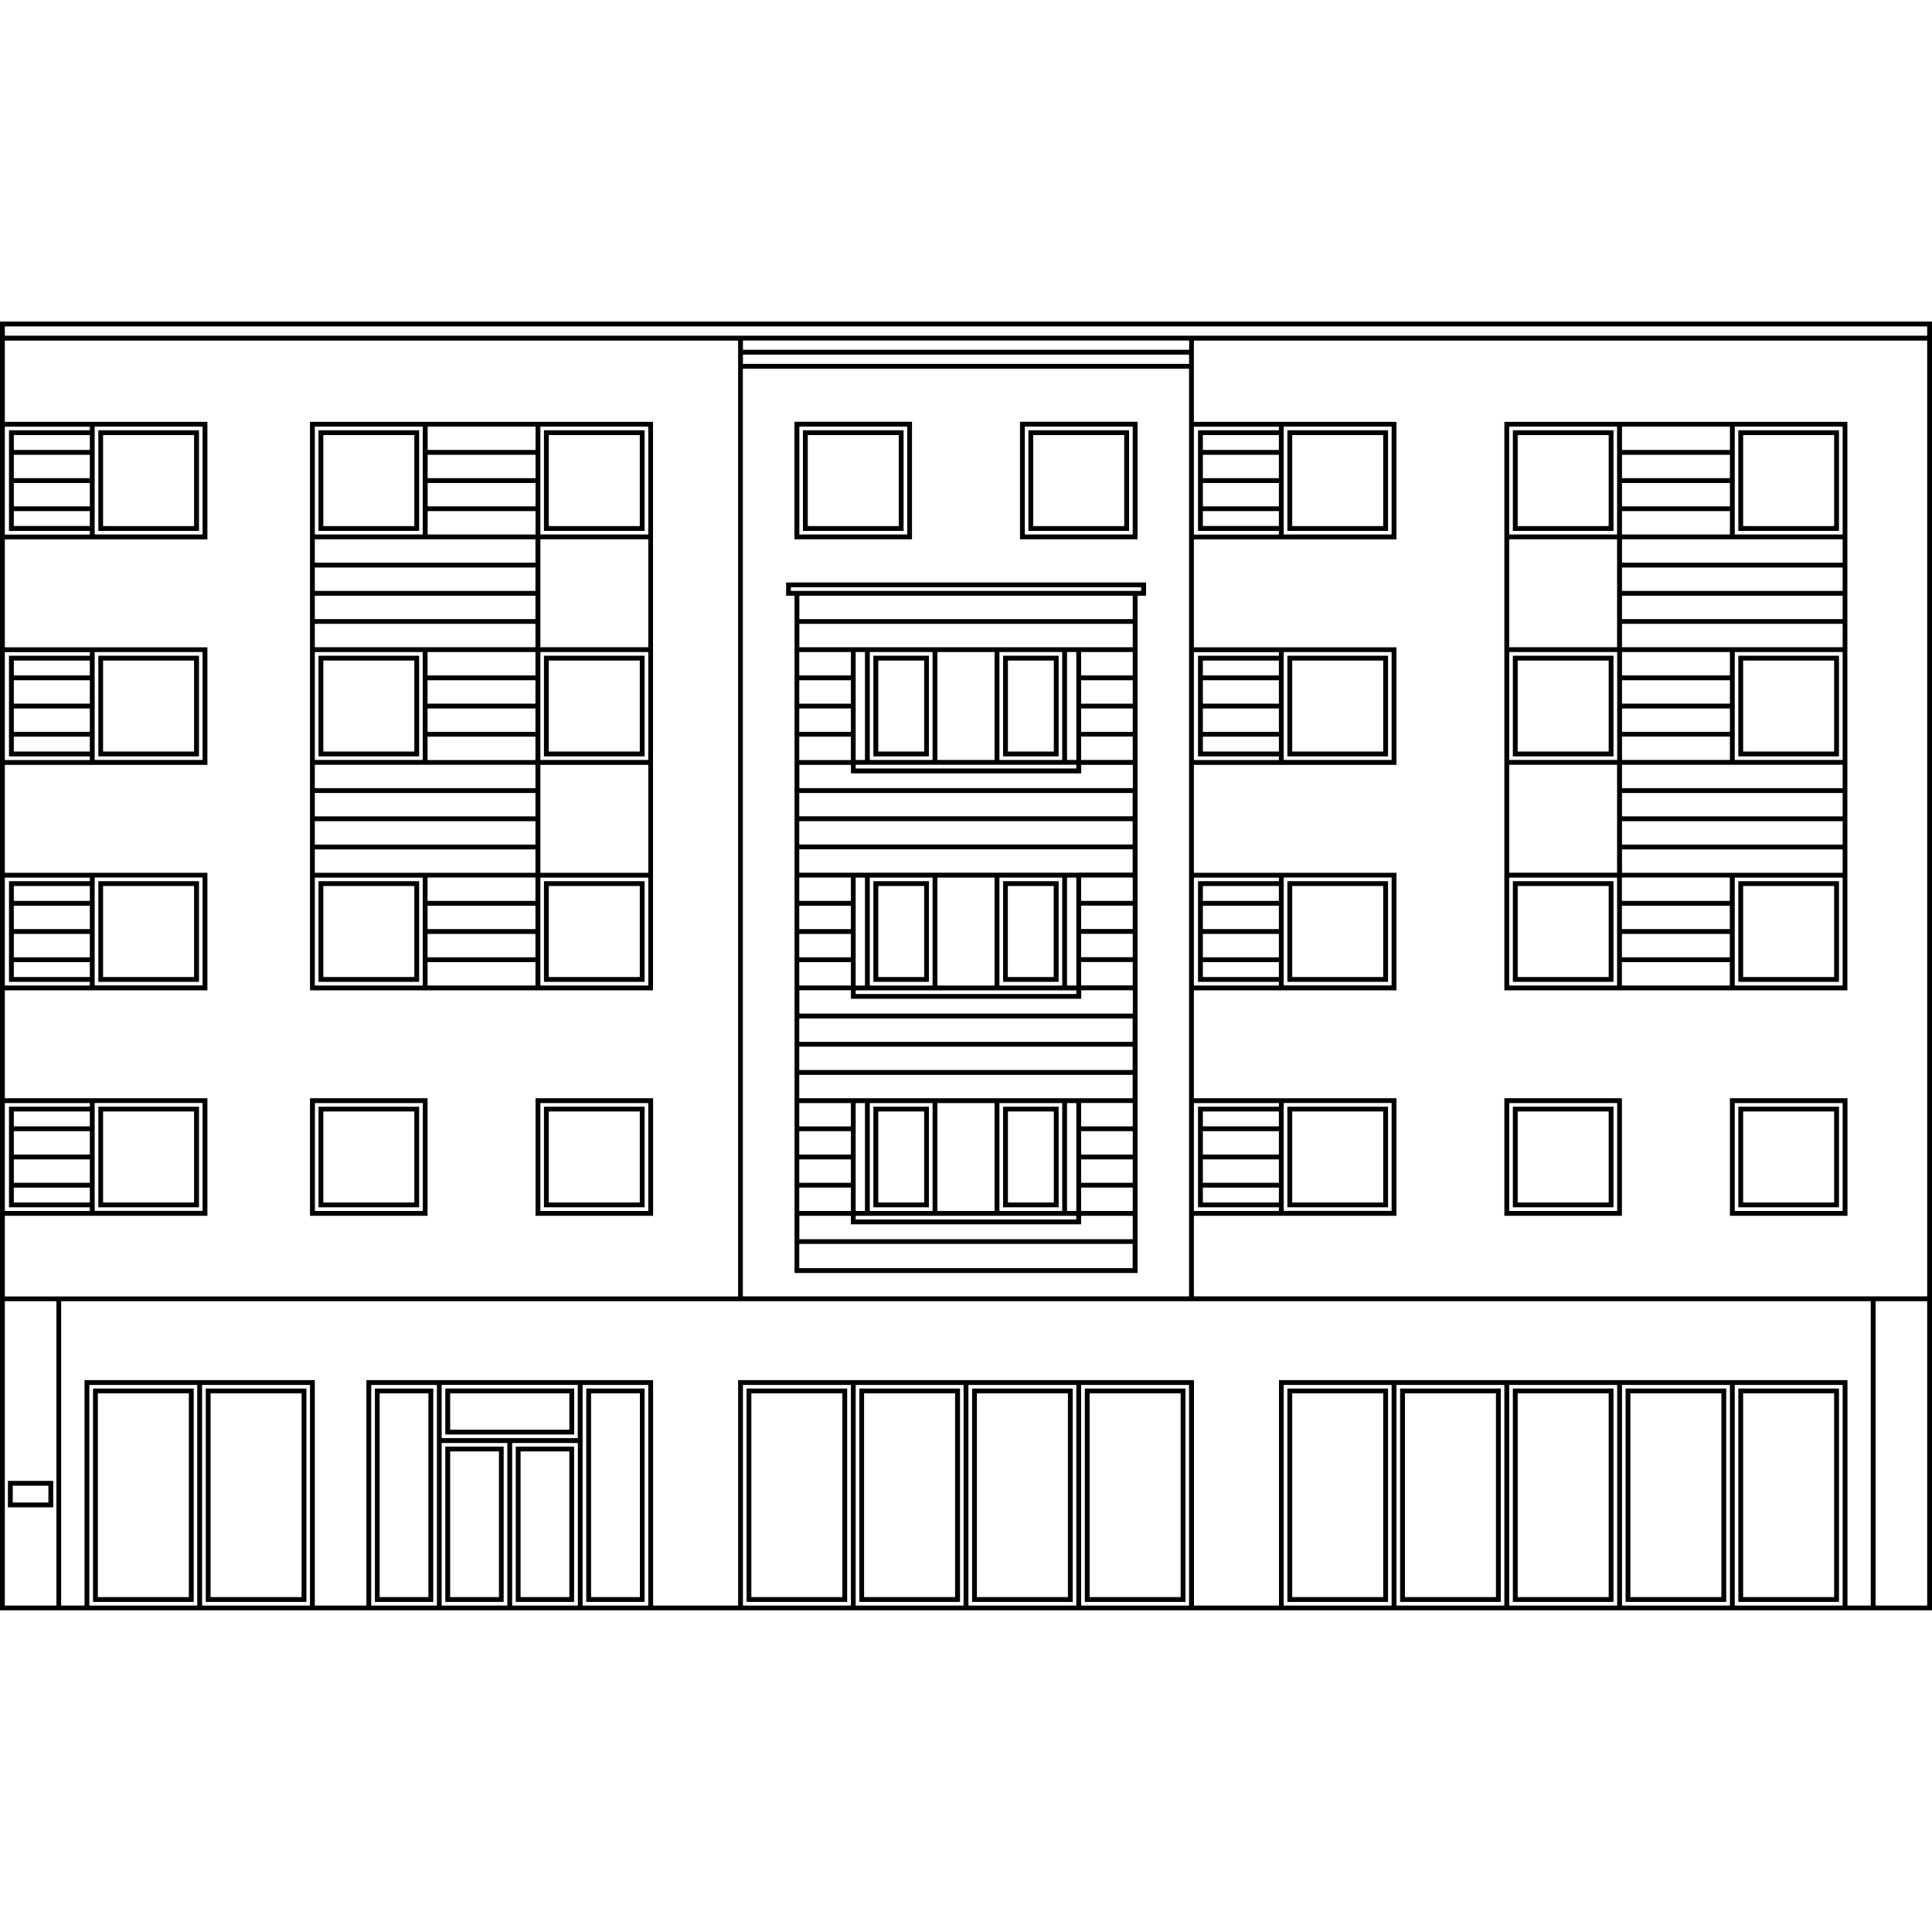 <?xml version="1.0" encoding="UTF-8"?><svg id="Layer_1" xmlns="http://www.w3.org/2000/svg" viewBox="0 0 200 200"><path d="M56.31,54.96h10.42v-10.42h-10.42v10.42ZM56.81,45.04h9.42v9.42h-9.42v-9.42Z"/><path d="M32.97,54.96h10.42v-10.42h-10.42v10.42ZM33.47,45.04h9.42v9.42h-9.42v-9.42Z"/><path d="M32.97,78.3h10.42v-10.42h-10.42v10.42ZM33.47,68.38h9.42v9.42h-9.42v-9.42Z"/><path d="M56.31,78.3h10.42v-10.42h-10.42v10.42ZM56.81,68.38h9.42v9.42h-9.42v-9.42Z"/><path d="M32.97,101.64h10.42v-10.42h-10.42v10.42ZM33.47,91.72h9.42v9.42h-9.42v-9.42Z"/><path d="M66.73,91.22h-10.42v10.42h10.42v-10.42ZM66.23,101.14h-9.42v-9.42h9.42v9.42Z"/><path d="M43.39,114.56h-10.42v10.42h10.42v-10.42ZM42.89,124.48h-9.42v-9.42h9.42v9.42Z"/><path d="M56.31,124.98h10.42v-10.42h-10.42v10.42ZM56.81,115.06h9.42v9.42h-9.42v-9.42Z"/><path d="M93.54,44.54h-10.42v10.42h10.42v-10.42ZM93.04,54.46h-9.42v-9.42h9.42v9.42Z"/><path d="M94.41,43.66h-12.17v12.17h12.17v-12.17ZM93.92,55.33h-11.17v-11.17h11.17v11.17Z"/><path d="M116.88,44.54h-10.42v10.42h10.42v-10.42ZM116.38,54.46h-9.42v-9.42h9.42v9.42Z"/><path d="M117.76,43.66h-12.17v12.17h12.17v-12.17ZM117.26,55.33h-11.17v-11.17h11.17v11.17Z"/><path d="M109.59,67.88h-5.75v10.42h5.75v-10.42ZM109.09,77.8h-4.75v-9.42h4.75v9.42Z"/><path d="M96.16,67.88h-5.75v10.42h5.75v-10.42ZM95.67,77.8h-4.75v-9.42h4.75v9.42Z"/><path d="M103.84,101.64h5.75v-10.42h-5.75v10.42ZM104.33,91.72h4.75v9.42h-4.75v-9.42Z"/><path d="M96.16,91.22h-5.75v10.42h5.75v-10.42ZM95.67,101.14h-4.75v-9.42h4.75v9.42Z"/><path d="M109.59,114.56h-5.75v10.42h5.75v-10.42ZM109.09,124.48h-4.75v-9.42h4.75v9.42Z"/><path d="M96.16,114.56h-5.75v10.42h5.75v-10.42ZM95.67,124.48h-4.75v-9.42h4.75v9.42Z"/><path d="M44.26,113.69h-12.17v12.17h12.17v-12.17ZM43.77,125.36h-11.17v-11.17h11.17v11.17Z"/><path d="M55.44,125.86h12.17v-12.17h-12.17v12.17ZM55.94,114.19h11.17v11.17h-11.17v-11.17Z"/><path d="M44.26,102.52h23.34v-58.85h-35.51v58.85h12.17ZM44.26,90.84h11.17v2.42h-11.17v-2.42ZM44.26,93.76h11.17v2.42h-11.17v-2.42ZM44.26,96.68h11.17v2.42h-11.17v-2.42ZM44.26,102.02v-2.42h11.17v2.42h-11.17ZM32.59,82.09h22.84v2.42h-22.84v-2.42ZM44.26,67.5h11.17v2.42h-11.17v-2.42ZM32.59,58.75h22.84v2.42h-22.84v-2.42ZM55.44,49.5h-11.17v-2.42h11.17v2.42ZM55.44,50v2.42h-11.17v-2.42h11.17ZM55.44,52.91v2.42h-11.17v-2.42h11.17ZM55.94,67.5h11.17v11.17h-11.17v-11.17ZM32.59,61.67h22.84v2.42h-22.84v-2.42ZM44.26,70.42h11.17v2.42h-11.17v-2.42ZM44.26,73.34h11.17v2.42h-11.17v-2.42ZM44.26,76.26h11.17v2.42h-11.17v-2.42ZM32.59,85.01h22.84v2.42h-22.84v-2.42ZM67.11,102.02h-11.17v-11.17h11.17v11.17ZM67.11,90.35h-11.17v-11.17h11.17v11.17ZM67.11,67h-11.17v-11.17h11.17v11.17ZM55.94,44.16h11.17v11.17h-11.17v-11.17ZM55.44,44.16v2.42h-11.17v-2.42h11.17ZM32.59,44.16h11.17v11.17h-11.17v-11.17ZM44.01,55.83h11.42v2.42h-22.84v-2.42h11.42ZM32.59,64.58h22.84v2.42h-22.84v-2.42ZM32.59,67.5h11.17v11.17h-11.17v-11.17ZM44.01,79.17h11.42v2.42h-22.84v-2.42h11.42ZM32.59,87.93h22.84v2.42h-22.84v-2.42ZM32.59,102.02v-11.17h11.17v11.17h-11.17Z"/><path d="M156.61,54.96h10.42v-10.42h-10.42v10.42ZM157.11,45.04h9.42v9.42h-9.42v-9.42Z"/><path d="M179.95,54.96h10.42v-10.42h-10.42v10.42ZM180.45,45.04h9.42v9.42h-9.42v-9.42Z"/><path d="M190.37,67.88h-10.42v10.42h10.42v-10.42ZM189.87,77.8h-9.42v-9.42h9.42v9.42Z"/><path d="M167.03,67.88h-10.42v10.42h10.42v-10.42ZM166.53,77.8h-9.42v-9.42h9.42v9.42Z"/><path d="M190.37,91.22h-10.42v10.42h10.42v-10.42ZM189.87,101.14h-9.42v-9.42h9.42v9.42Z"/><path d="M156.61,101.64h10.42v-10.42h-10.42v10.42ZM157.11,91.72h9.42v9.42h-9.42v-9.42Z"/><path d="M167.03,114.56h-10.42v10.42h10.42v-10.42ZM166.53,124.48h-9.42v-9.42h9.42v9.42Z"/><path d="M179.95,124.98h10.42v-10.42h-10.42v10.42ZM180.45,115.06h9.42v9.42h-9.42v-9.42Z"/><path d="M179.08,125.86h12.17v-12.17h-12.17v12.17ZM179.58,114.19h11.17v11.17h-11.17v-11.17Z"/><path d="M167.9,113.69h-12.17v12.17h12.17v-12.17ZM167.41,125.36h-11.17v-11.17h11.17v11.17Z"/><path d="M167.9,102.52h23.34v-58.85h-35.51v58.85h12.17ZM167.41,78.67h-11.17v-11.17h11.17v11.17ZM190.75,64.09h-22.84v-2.42h22.84v2.42ZM190.75,61.17h-22.84v-2.42h22.84v2.42ZM179.08,78.67h-11.17v-2.42h11.17v2.42ZM179.08,75.76h-11.17v-2.42h11.17v2.42ZM179.08,72.84h-11.17v-2.42h11.17v2.42ZM179.08,69.92h-11.17v-2.42h11.17v2.42ZM190.75,87.43h-22.84v-2.42h22.84v2.42ZM190.75,84.51h-22.84v-2.42h22.84v2.42ZM167.9,96.68h11.17v2.42h-11.17v-2.42ZM167.9,96.18v-2.42h11.17v2.42h-11.17ZM167.9,93.26v-2.42h11.17v2.42h-11.17ZM167.9,102.02v-2.42h11.17v2.42h-11.17ZM190.75,102.02h-11.17v-11.17h11.17v11.17ZM179.33,90.35h-11.42v-2.42h22.84v2.42h-11.42ZM190.75,81.59h-22.84v-2.42h22.84v2.42ZM190.75,78.67h-11.17v-11.17h11.17v11.17ZM179.33,67h-11.42v-2.42h22.84v2.42h-11.42ZM190.75,58.25h-22.84v-2.42h22.84v2.42ZM179.08,49.5h-11.17v-2.42h11.17v2.42ZM179.08,50v2.42h-11.17v-2.42h11.17ZM179.08,52.91v2.42h-11.17v-2.42h11.17ZM179.58,44.16h11.17v11.17h-11.17v-11.17ZM179.08,44.16v2.42h-11.17v-2.42h11.17ZM156.23,44.16h11.17v11.17h-11.17v-11.17ZM156.23,55.83h11.17v11.17h-11.17v-11.17ZM156.23,79.17h11.17v11.17h-11.17v-11.17ZM156.23,102.02v-11.17h11.17v11.17h-11.17Z"/><path d="M0,33.29v133.41h200V33.29H0ZM1.43,47.08h7.87v2.42H1.43v-2.42ZM1.43,50h7.87v2.42H1.43v-2.42ZM1.43,52.91h7.87v1.54H1.43v-1.54ZM9.8,54.46v-10.3h11.17v11.17h-11.17v-.88ZM9.3,46.58H1.43v-1.54h7.87v1.54ZM9.3,44.54H.93v10.42h8.37v.38H.5v-11.17h8.8v.38ZM1.43,70.42h7.87v2.42H1.43v-2.42ZM1.43,73.34h7.87v2.42H1.43v-2.42ZM1.43,76.26h7.87v1.54H1.43v-1.54ZM9.8,77.8v-10.3h11.17v11.17h-11.17v-.88ZM9.3,69.92H1.43v-1.54h7.87v1.54ZM9.3,67.88H.93v10.42h8.37v.38H.5v-11.17h8.8v.38ZM1.43,93.76h7.87v2.42H1.43v-2.42ZM1.43,96.68h7.87v2.42H1.43v-2.42ZM1.43,99.6h7.87v1.54H1.43v-1.54ZM9.8,101.14v-10.3h11.17v11.17h-11.17v-.88ZM9.3,93.26H1.43v-1.54h7.87v1.54ZM9.3,91.22H.93v10.42h8.37v.38H.5v-11.17h8.8v.38ZM1.43,117.1h7.87v2.42H1.43v-2.42ZM1.43,120.02h7.87v2.42H1.43v-2.42ZM1.43,122.94h7.87v1.54H1.43v-1.54ZM9.8,124.48v-10.3h11.17v11.17h-11.17v-.88ZM9.3,116.6H1.43v-1.54h7.87v1.54ZM9.3,114.56H.93v10.42h8.37v.38H.5v-11.17h8.8v.38ZM.5,125.86h20.97v-12.17H.5v-11.17h20.97v-12.17H.5v-11.17h20.97v-12.17H.5v-11.17h20.97v-12.17H.5v-8.41h75.91v98.95H.5v-8.34ZM124.52,47.08h7.87v2.42h-7.87v-2.42ZM124.52,50h7.87v2.42h-7.87v-2.42ZM124.52,52.91h7.87v1.54h-7.87v-1.54ZM132.89,54.46v-10.3h11.17v11.17h-11.17v-.88ZM132.39,46.58h-7.87v-1.54h7.87v1.54ZM132.39,44.54h-8.37v10.42h8.37v.38h-8.8v-11.17h8.8v.38ZM123.09,55.83v78.37h-46.19V38.17h46.19v17.66ZM124.52,70.42h7.87v2.42h-7.87v-2.42ZM124.52,73.34h7.87v2.42h-7.87v-2.42ZM124.52,76.26h7.87v1.54h-7.87v-1.54ZM132.89,77.8v-10.3h11.17v11.17h-11.17v-.88ZM132.39,69.92h-7.87v-1.54h7.87v1.54ZM132.39,67.88h-8.37v10.42h8.37v.38h-8.8v-11.17h8.8v.38ZM124.52,93.76h7.87v2.42h-7.87v-2.42ZM124.52,96.68h7.87v2.42h-7.87v-2.42ZM124.52,99.6h7.87v1.54h-7.87v-1.54ZM132.89,101.14v-10.3h11.17v11.17h-11.17v-.88ZM132.39,93.26h-7.87v-1.54h7.87v1.54ZM132.39,91.22h-8.37v10.42h8.37v.38h-8.8v-11.17h8.8v.38ZM124.52,117.1h7.87v2.42h-7.87v-2.42ZM124.52,120.02h7.87v2.42h-7.87v-2.42ZM124.52,122.94h7.87v1.54h-7.87v-1.54ZM132.89,124.48v-10.3h11.17v11.17h-11.17v-.88ZM132.39,116.6h-7.87v-1.54h7.87v1.54ZM132.39,114.56h-8.37v10.42h8.37v.38h-8.8v-11.17h8.8v.38ZM123.09,37.67h-46.18v-.96h46.18v.96ZM76.91,36.21v-.96h46.19v.96h-46.19ZM.5,166.21v-31.51h5.34v31.51H.5ZM9.25,166.21v-22.84h11.17v22.84h-11.17ZM20.92,166.21v-22.84h11.17v22.84h-11.17ZM38.43,166.21v-22.84h6.8v22.84h-6.8ZM59.81,148.87h-14.09v-5.51h14.09v5.51ZM45.72,166.21v-16.83h6.8v16.83h-6.8ZM53.02,166.21v-16.83h6.8v16.83h-6.8ZM60.31,166.21v-22.84h6.8v22.84h-6.8ZM76.91,166.21v-22.84h11.17v22.84h-11.17ZM88.58,166.21v-22.84h11.17v22.84h-11.17ZM100.25,166.21v-22.84h11.17v22.84h-11.17ZM111.92,166.21v-22.84h11.17v22.84h-11.17ZM132.89,166.21v-22.84h11.17v22.84h-11.17ZM144.56,166.21v-22.84h11.17v22.84h-11.17ZM156.24,166.21v-22.84h11.17v22.84h-11.17ZM167.91,166.21v-22.84h11.17v22.84h-11.17ZM179.58,166.21v-22.84h11.17v22.84h-11.17ZM191.25,166.21v-23.34h-58.85v23.34h-8.8v-23.34h-47.19v23.34h-8.8v-23.34h-29.68v23.34h-5.34v-23.34H8.75v23.34h-2.42v-31.51h187.33v31.51h-2.42ZM199.5,166.21h-5.34v-31.51h5.34v31.51ZM199.5,134.2h-75.91v-8.34h20.97v-12.17h-20.97v-11.17h20.97v-12.17h-20.97v-11.17h20.97v-12.17h-20.97v-11.17h20.97v-12.17h-20.97v-8.41h75.91v98.95ZM123.09,34.75H.5v-.96h199v.96h-76.41Z"/><path d="M81.37,61.67h.88v70.11h35.51V61.67h.88v-1.37h-37.26v1.37ZM117.26,67h-34.51v-2.42h34.51v2.42ZM82.74,67.5h5.34v2.42h-5.34v-2.42ZM88.58,79.17h22.84v.38h-22.84v-.38ZM111.42,78.67h-.96v-11.17h.96v11.17ZM109.96,78.67h-6.5v-11.17h6.5v11.17ZM102.96,78.67h-5.92v-11.17h5.92v11.17ZM96.54,78.67h-6.5v-11.17h6.5v11.17ZM89.54,78.67h-.96v-11.17h.96v11.17ZM82.74,70.42h5.34v2.42h-5.34v-2.42ZM82.74,73.34h5.34v2.42h-5.34v-2.42ZM82.74,76.26h5.34v2.42h-5.34v-2.42ZM82.74,82.09h34.51s0,2.41,0,2.41h-34.51s0-2.41,0-2.41ZM82.74,85.01h34.51s0,2.41,0,2.41h-34.51s0-2.41,0-2.41ZM82.74,90.84h5.34v2.42h-5.34v-2.42ZM88.58,102.52h22.84v.38h-22.84v-.38ZM111.42,102.02h-.96v-11.17h.96v11.17ZM109.96,102.02h-6.5v-11.17h6.5v11.17ZM102.96,102.02h-5.92v-11.17h5.92v11.17ZM96.54,102.02h-6.5v-11.17h6.5v11.17ZM89.54,102.02h-.96v-11.17h.96v11.17ZM82.74,93.76h5.34v2.42h-5.34v-2.42ZM82.74,96.68h5.34v2.42h-5.34v-2.42ZM82.74,99.6h5.34v2.42h-5.34v-2.42ZM82.74,105.43h34.51v2.42h-34.51v-2.42ZM82.74,108.35h34.51v2.42h-34.51v-2.42ZM82.74,114.19h5.34v2.42h-5.34v-2.42ZM88.58,125.86h22.84v.38h-22.84v-.38ZM111.42,125.36h-.96v-11.17h.96v11.17ZM109.96,125.36h-6.5v-11.17h6.5v11.17ZM102.96,125.36h-5.92v-11.17h5.92v11.17ZM96.54,125.36h-6.5v-11.17h6.5v11.17ZM89.54,125.36h-.96v-11.17h.96v11.17ZM82.74,117.1h5.34v2.42h-5.34v-2.42ZM82.74,120.02h5.34v2.42h-5.34v-2.42ZM82.74,122.94h5.34v2.42h-5.34v-2.42ZM82.74,125.86h5.34v.88h23.84v-.88h5.34v2.42h-34.51v-2.42ZM111.92,125.36v-2.42h5.34v2.42h-5.34ZM111.92,122.44v-2.42h5.34v2.42h-5.34ZM111.92,119.52v-2.42h5.34v2.42h-5.34ZM111.92,116.6v-2.42h5.34v2.42h-5.34ZM111.92,113.69h-29.18v-2.42h34.51v2.42h-5.34ZM117.26,104.93h-34.51v-2.42h5.34v.88h23.84v-.88h0s5.34,0,5.34,0v2.43ZM111.92,102.01v-2.42h5.34v2.42h-5.34ZM111.92,99.09v-2.42h5.34v2.42h-5.34ZM111.92,96.17v-2.42h5.34v2.42h-5.34ZM111.92,93.26v-2.42h5.34v2.42h-5.34ZM111.67,90.34h0s-1.21,0-1.21,0h-27.72v-2.42h34.51s0,2.41,0,2.41h-5.59ZM117.26,81.59h-34.51s0-2.41,0-2.41h5.34v.88h23.84v-.88h5.34v2.41ZM111.92,78.67v-2.42h5.34v2.42h-5.34ZM111.92,75.76v-2.42h5.34v2.42h-5.34ZM111.92,72.84v-2.42h5.34v2.42h-5.34ZM111.92,69.92v-2.42h5.34v2.42h-5.34ZM82.74,131.28v-2.51h34.51v2.51h-34.51ZM117.26,64.09h-34.51v-2.42h34.51v2.42ZM81.87,60.79h36.26v.38h-36.26v-.38Z"/><path d="M77.28,165.83h10.42v-22.09h-10.42v22.09ZM77.78,144.24h9.42v21.09h-9.42v-21.09Z"/><path d="M88.96,165.83h10.42v-22.09h-10.42v22.09ZM89.45,144.24h9.42v21.09h-9.42v-21.09Z"/><path d="M100.63,165.83h10.42v-22.09h-10.42v22.09ZM101.13,144.24h9.42v21.09h-9.42v-21.09Z"/><path d="M112.3,165.83h10.42v-22.09h-10.42v22.09ZM112.8,144.24h9.42v21.09h-9.42v-21.09Z"/><path d="M9.63,165.83h10.42v-22.09h-10.42v22.09ZM10.13,144.24h9.42v21.09h-9.42v-21.09Z"/><path d="M38.81,165.83h6.04v-22.09h-6.04v22.09ZM39.3,144.24h5.05v21.09h-5.05v-21.09Z"/><path d="M46.1,165.83h6.04v-16.08h-6.04v16.08ZM46.6,150.25h5.05v15.08h-5.05v-15.08Z"/><path d="M53.39,165.83h6.04v-16.08h-6.04v16.08ZM53.89,150.25h5.05v15.08h-5.05v-15.08Z"/><path d="M59.44,143.74h-13.34v4.76h13.34v-4.76ZM58.94,148h-12.34v-3.76h12.34v3.76Z"/><path d="M60.69,165.83h6.04v-22.09h-6.04v22.09ZM61.19,144.24h5.05v21.09h-5.05v-21.09Z"/><path d="M21.3,165.83h10.42v-22.09h-10.42v22.09ZM21.8,144.24h9.42v21.09h-9.42v-21.09Z"/><path d="M133.27,165.83h10.42v-22.09h-10.42v22.09ZM133.77,144.24h9.42v21.09h-9.42v-21.09Z"/><path d="M144.94,165.83h10.42v-22.09h-10.42v22.09ZM145.44,144.24h9.42v21.09h-9.42v-21.09Z"/><path d="M156.61,165.83h10.42v-22.09h-10.42v22.09ZM157.11,144.24h9.42v21.09h-9.42v-21.09Z"/><path d="M168.28,143.74v22.09h10.42v-22.09h-10.42ZM178.2,165.33h-9.42v-21.09h9.42v21.09Z"/><path d="M179.95,165.83h10.42v-22.09h-10.42v22.09ZM180.45,144.24h9.42v21.09h-9.42v-21.09Z"/><path d="M.82,156.04h4.69v-2.74H.82v2.74ZM1.32,153.8h3.69v1.74H1.32v-1.74Z"/><path d="M133.27,78.3h10.42v-10.42h-10.42v10.42ZM133.77,68.38h9.42v9.42h-9.42v-9.42Z"/><path d="M133.27,101.64h10.42v-10.42h-10.42v10.42ZM133.77,91.72h9.42v9.42h-9.42v-9.42Z"/><path d="M133.27,124.98h10.42v-10.42h-10.42v10.42ZM133.77,115.06h9.42v9.42h-9.42v-9.42Z"/><path d="M133.27,54.96h10.42v-10.42h-10.42v10.42ZM133.77,45.04h9.42v9.42h-9.42v-9.42Z"/><path d="M10.18,78.3h10.42v-10.42h-10.42v10.42ZM10.67,68.38h9.42v9.42h-9.42v-9.42Z"/><path d="M10.18,101.64h10.42v-10.42h-10.42v10.42ZM10.67,91.72h9.42v9.42h-9.42v-9.42Z"/><path d="M10.18,124.98h10.42v-10.42h-10.42v10.42ZM10.67,115.06h9.42v9.42h-9.42v-9.42Z"/><path d="M10.18,54.96h10.42v-10.42h-10.42v10.42ZM10.67,45.04h9.42v9.42h-9.42v-9.42Z"/></svg>